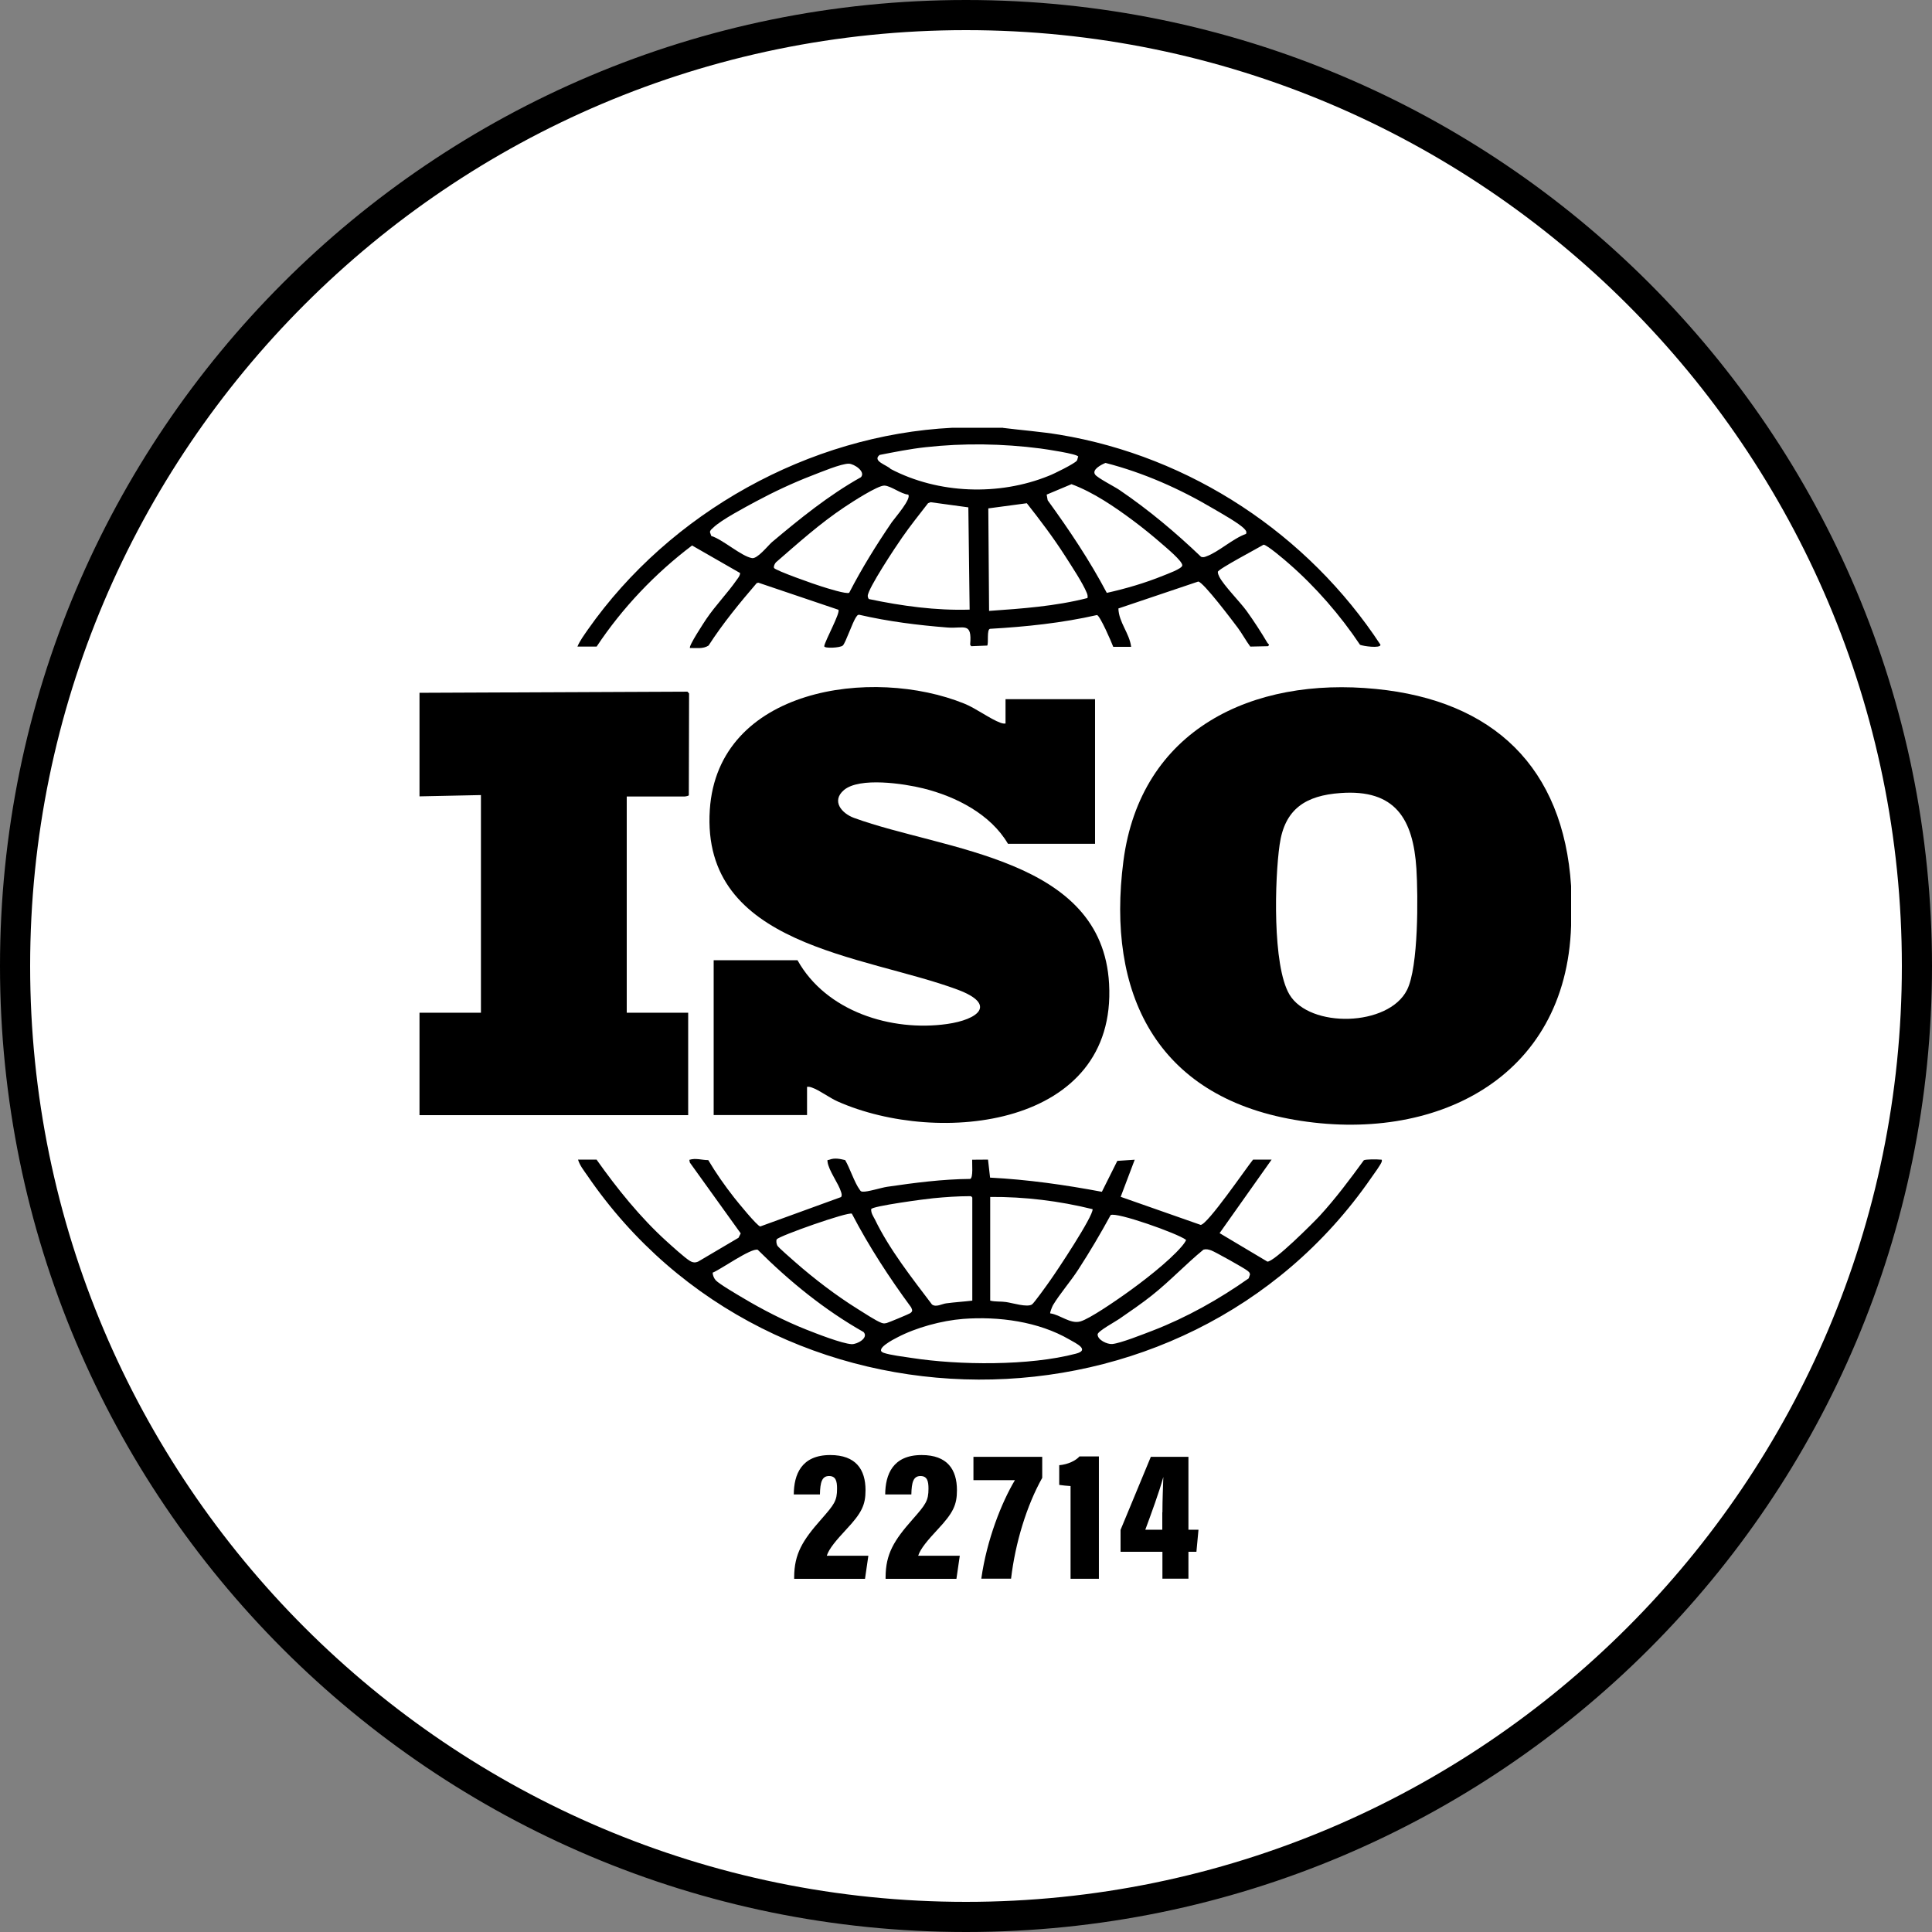 <svg xmlns="http://www.w3.org/2000/svg" fill="none" viewBox="0 0 150 150" height="150" width="150">
<rect x="0" y="0" width="150" height="150" fill="#808080" stroke="none"/>
<g clip-path="url(#clip0_1160_2074)">
<path fill="white" d="M75.002 148.832C115.777 148.832 148.832 115.777 148.832 75.002C148.832 34.227 115.777 1.172 75.002 1.172C34.227 1.172 1.172 34.227 1.172 75.002C1.172 115.777 34.227 148.832 75.002 148.832Z"></path>
<path fill="black" d="M75 2.34C115.07 2.34 147.66 34.94 147.66 75C147.66 115.06 115.06 147.66 75 147.66C34.93 147.66 2.34 115.06 2.34 75C2.34 34.94 34.93 2.34 75 2.34ZM75 0C33.58 0 0 33.58 0 75C0 116.42 33.58 150 75 150C116.42 150 150 116.42 150 75C150 33.58 116.42 0 75 0Z"></path>
<path fill="black" d="M121.98 68.791V71.871C121.61 83.781 111.34 88.811 100.5 86.941C89.78 85.091 85.89 77.131 87.22 66.861C88.55 56.631 97.23 52.531 106.83 53.491C115.96 54.391 121.38 59.581 121.98 68.791ZM104.08 61.571C101.38 61.761 99.74 62.801 99.35 65.581C98.97 68.211 98.78 74.961 100.11 77.211C101.68 79.851 107.8 79.721 109.24 76.861C110.14 75.081 110.1 69.561 109.97 67.451C109.72 63.571 108.32 61.261 104.08 61.571Z"></path>
<path fill="black" d="M32.57 53.789L53.37 53.699L53.5 53.839L53.48 61.749C53.46 61.789 53.23 61.839 53.18 61.839H48.66V78.629H53.43V86.579H32.57V78.629H37.34V61.729L32.57 61.829V53.789Z"></path>
<path fill="black" d="M77.872 33.221C79.312 33.401 80.802 33.511 82.262 33.751C92.442 35.441 101.542 41.471 107.182 50.061C107.172 50.361 105.812 50.161 105.592 50.061C104.072 47.781 102.142 45.561 100.072 43.761C99.782 43.501 98.352 42.281 98.102 42.291C97.682 42.551 94.552 44.191 94.552 44.401C94.552 44.541 94.612 44.661 94.672 44.791C95.042 45.491 96.252 46.701 96.792 47.441C97.332 48.191 97.932 49.111 98.402 49.911C98.472 50.021 98.612 50.041 98.442 50.171L97.072 50.201C96.732 49.741 96.442 49.201 96.102 48.741C95.702 48.211 93.442 45.201 93.032 45.151L86.832 47.241C86.862 48.321 87.692 49.161 87.822 50.221H86.432C86.292 49.841 85.412 47.811 85.172 47.751C82.442 48.371 79.662 48.661 76.862 48.821C76.602 48.881 76.762 49.901 76.652 50.121L75.402 50.171L75.322 50.051C75.482 48.251 74.842 48.821 73.572 48.721C71.272 48.541 68.962 48.251 66.712 47.731C66.582 47.721 66.552 47.801 66.482 47.891C66.182 48.301 65.652 49.931 65.432 50.121C65.232 50.301 63.992 50.361 63.992 50.171C64.052 49.751 65.272 47.551 65.092 47.341L58.882 45.241L58.752 45.271C57.422 46.821 56.122 48.401 55.012 50.121C54.582 50.401 54.052 50.301 53.572 50.311C53.432 50.181 54.682 48.291 54.842 48.051C55.562 46.991 56.492 46.041 57.192 45.031C57.312 44.861 57.452 44.711 57.462 44.491L53.732 42.351C50.862 44.521 48.312 47.201 46.322 50.201H44.832C45.022 49.741 45.362 49.291 45.642 48.881C52.022 39.791 62.802 33.771 73.942 33.211H77.872V33.221ZM83.602 35.771C83.662 35.701 83.662 35.541 83.712 35.451C83.672 35.241 81.162 34.871 80.782 34.821C77.852 34.441 74.802 34.391 71.862 34.721C70.662 34.851 69.472 35.091 68.292 35.321C67.692 35.801 68.882 36.111 69.152 36.411C72.852 38.351 77.572 38.511 81.432 36.941C81.812 36.801 83.422 36.001 83.602 35.771ZM96.742 41.451C96.812 41.271 96.722 41.181 96.612 41.061C96.202 40.621 94.792 39.841 94.202 39.491C91.582 37.941 88.782 36.701 85.832 35.941C85.532 36.061 84.752 36.451 85.022 36.841C85.192 37.101 86.532 37.781 86.912 38.041C89.192 39.591 91.262 41.331 93.252 43.231C93.402 43.291 93.532 43.251 93.672 43.191C94.602 42.861 95.732 41.801 96.742 41.451ZM59.922 42.101C62.112 40.261 64.342 38.451 66.842 37.051C67.232 36.621 66.322 36.011 65.902 36.001C65.312 35.991 63.692 36.671 63.042 36.921C61.582 37.481 60.072 38.191 58.692 38.931C57.862 39.381 55.992 40.361 55.372 40.971C55.262 41.081 55.132 41.151 55.122 41.321L55.222 41.611C56.112 41.881 57.562 43.191 58.382 43.331C58.792 43.411 59.592 42.401 59.922 42.101ZM85.932 46.031C87.412 45.701 88.882 45.271 90.292 44.701C90.602 44.571 91.772 44.161 91.792 43.901C91.822 43.571 90.522 42.501 90.192 42.211C89.492 41.601 88.742 40.991 87.992 40.431C86.542 39.351 84.892 38.221 83.192 37.591L81.262 38.401L81.342 38.841C83.012 41.141 84.602 43.511 85.932 46.031ZM70.512 38.401C69.942 38.351 69.192 37.731 68.672 37.701C68.162 37.671 66.122 39.001 65.582 39.361C63.672 40.631 61.972 42.161 60.242 43.661C60.152 43.771 60.052 43.951 60.092 44.091C60.152 44.281 63.362 45.411 63.812 45.541C64.162 45.651 65.722 46.151 65.932 46.021C66.912 44.121 68.042 42.301 69.242 40.541C69.482 40.201 70.792 38.711 70.512 38.401ZM75.182 39.391L72.252 38.991L72.052 39.071C71.372 39.951 70.672 40.821 70.042 41.731C69.582 42.381 67.352 45.741 67.372 46.271C67.372 46.341 67.412 46.471 67.462 46.511C70.032 47.051 72.652 47.411 75.282 47.331L75.182 39.391ZM84.432 46.431C84.462 46.291 84.432 46.171 84.382 46.041C84.062 45.251 83.182 43.931 82.692 43.161C81.782 41.741 80.762 40.391 79.722 39.071L76.732 39.471L76.792 47.431C79.352 47.251 81.932 47.071 84.432 46.431Z"></path>
<path fill="black" d="M78.069 56.173V54.283H85.019V65.513H78.259C76.909 63.213 74.229 61.843 71.689 61.213C70.209 60.843 66.729 60.313 65.519 61.343C64.529 62.193 65.349 63.153 66.309 63.503C73.329 66.063 85.569 66.583 86.109 76.383C86.729 87.513 72.899 88.993 65.049 85.523C64.409 85.243 63.609 84.633 63.049 84.443C62.919 84.393 62.799 84.363 62.659 84.383V86.573H55.409V74.553H61.919C64.139 78.533 69.199 80.113 73.529 79.503C75.939 79.163 77.449 77.993 74.339 76.833C67.079 74.133 54.419 73.493 55.109 62.873C55.729 53.413 67.729 51.733 74.879 54.633C75.769 54.993 76.899 55.833 77.669 56.113C77.809 56.163 77.929 56.193 78.069 56.173Z"></path>
<path fill="black" d="M46.329 90.05C47.909 92.281 49.709 94.52 51.739 96.361C52.139 96.721 53.179 97.671 53.569 97.9C53.789 98.031 53.989 98.05 54.219 97.941L57.339 96.1L57.509 95.76L53.559 90.26L53.519 90.05C54.019 89.891 54.479 90.07 54.989 90.07C55.589 91.081 56.269 92.05 56.999 92.981C57.259 93.311 58.799 95.21 59.029 95.221L65.299 92.941C65.389 92.811 65.339 92.671 65.299 92.54C65.109 91.891 64.339 90.891 64.249 90.201C64.219 89.99 64.279 90.091 64.389 90.04C64.809 89.88 65.199 89.971 65.619 90.07C65.989 90.701 66.339 91.82 66.749 92.371C66.819 92.471 66.829 92.51 66.979 92.52C67.369 92.55 68.409 92.21 68.889 92.141C71.009 91.831 73.169 91.55 75.319 91.531C75.579 91.471 75.459 90.281 75.479 90.04L76.709 90.031L76.869 91.43C79.789 91.581 82.679 91.99 85.549 92.531L86.749 90.13L88.099 90.04L87.009 92.921L93.219 95.1C93.749 95.091 96.759 90.68 97.289 90.031H98.729L94.689 95.74L98.399 97.951C98.909 97.99 101.949 94.951 102.459 94.4C103.689 93.061 104.819 91.55 105.889 90.081C106.029 90.001 106.929 90.001 107.129 90.031C107.249 90.05 107.319 89.981 107.279 90.18C107.239 90.38 106.629 91.21 106.459 91.451C91.959 112.44 59.939 112.29 45.589 91.251C45.329 90.88 44.999 90.46 44.879 90.031H46.329V90.05ZM75.489 100.981V92.981C75.419 92.88 75.399 92.871 75.289 92.871C74.369 92.871 73.379 92.941 72.459 93.031C71.979 93.07 67.669 93.641 67.639 93.88C67.619 94.18 67.799 94.43 67.929 94.68C69.049 97.001 70.809 99.231 72.359 101.28C72.679 101.52 73.129 101.23 73.469 101.19C74.139 101.1 74.819 101.061 75.489 100.981ZM76.879 92.93V100.981C77.279 101.081 77.709 101.03 78.109 101.09C78.609 101.16 79.729 101.52 80.119 101.28C80.279 101.18 81.329 99.71 81.529 99.421C82.039 98.71 84.889 94.421 84.829 93.88C82.239 93.24 79.549 92.91 76.879 92.93ZM66.139 94.231C65.889 94.05 60.469 95.96 60.309 96.221C60.239 96.331 60.289 96.581 60.349 96.701C60.409 96.841 61.519 97.79 61.739 97.99C63.209 99.281 64.909 100.58 66.559 101.61C67.019 101.89 67.999 102.55 68.449 102.71C68.629 102.77 68.669 102.75 68.839 102.72C68.949 102.7 70.579 102.02 70.659 101.96C70.879 101.81 70.839 101.72 70.739 101.5C69.039 99.191 67.469 96.781 66.139 94.231ZM91.749 96.77C91.829 96.68 92.099 96.341 92.079 96.26C91.429 95.76 86.649 94.07 86.229 94.341C85.449 95.77 84.619 97.18 83.729 98.55C83.139 99.471 82.289 100.44 81.749 101.34C81.699 101.43 81.499 101.92 81.539 101.97C82.319 102.07 83.109 102.83 83.899 102.59C84.629 102.37 86.579 101.02 87.289 100.52C88.599 99.6 90.739 97.96 91.749 96.77ZM55.329 98.811C55.339 99.02 55.429 99.24 55.569 99.4C55.839 99.691 57.239 100.51 57.679 100.77C59.179 101.67 60.959 102.58 62.579 103.22C63.359 103.53 65.369 104.32 66.119 104.36C66.559 104.38 67.459 103.87 67.049 103.42C64.009 101.7 61.299 99.49 58.829 97.031C58.309 96.88 55.959 98.561 55.329 98.811ZM93.439 97.02C92.059 98.15 90.839 99.46 89.439 100.57C88.649 101.2 87.739 101.82 86.899 102.4C86.619 102.6 85.229 103.35 85.219 103.6C85.209 104.03 85.959 104.38 86.349 104.35C87.009 104.29 88.779 103.58 89.489 103.31C92.129 102.29 94.639 100.88 96.949 99.251L97.049 98.951C97.039 98.79 96.949 98.74 96.839 98.65C96.599 98.451 94.319 97.18 94.039 97.081C93.829 97.01 93.659 96.96 93.439 97.02ZM74.769 102.4C73.119 102.53 71.119 103.07 69.659 103.84C69.399 103.97 67.859 104.76 68.599 105.03C69.109 105.21 70.189 105.34 70.779 105.43C74.469 106 79.919 106.05 83.529 105.1C84.649 104.81 83.549 104.3 83.029 104C80.619 102.6 77.539 102.19 74.769 102.4Z"></path>
<path fill="black" d="M61.659 122.569V122.449C61.669 120.639 62.309 119.599 63.759 117.959C64.779 116.799 64.989 116.519 64.989 115.579C64.989 115.009 64.899 114.599 64.369 114.599C63.809 114.599 63.679 115.089 63.659 116.029H61.629C61.639 114.489 62.209 112.969 64.459 112.969C66.459 112.969 67.199 114.099 67.199 115.699C67.199 116.839 66.909 117.459 65.709 118.739C64.929 119.579 64.369 120.229 64.189 120.789H67.419L67.159 122.579H61.659V122.569Z"></path>
<path fill="black" d="M68.757 122.569V122.449C68.767 120.639 69.407 119.599 70.857 117.959C71.877 116.799 72.087 116.519 72.087 115.579C72.087 115.009 71.997 114.599 71.467 114.599C70.907 114.599 70.777 115.089 70.757 116.029H68.727C68.737 114.489 69.307 112.969 71.557 112.969C73.557 112.969 74.297 114.099 74.297 115.699C74.297 116.839 74.007 117.459 72.807 118.739C72.027 119.579 71.467 120.229 71.287 120.789H74.517L74.257 122.579H68.757V122.569Z"></path>
<path fill="black" d="M80.918 113.109V114.739C79.708 116.899 78.828 119.779 78.498 122.569H76.188C76.608 119.549 77.778 116.619 78.798 114.919H75.578V113.109H80.918Z"></path>
<path fill="black" d="M83.118 122.568V115.378C82.868 115.368 82.458 115.318 82.238 115.288V113.758C82.928 113.698 83.528 113.398 83.808 113.078H85.318V122.578H83.118V122.568Z"></path>
<path fill="black" d="M90.25 122.569V120.479H87V118.779L89.35 113.109H92.27V118.769H93.05L92.89 120.479H92.27V122.569H90.25ZM90.25 117.419C90.25 116.399 90.3 115.409 90.32 114.669C90.05 115.699 89.34 117.639 88.92 118.769H90.24V117.419H90.25Z"></path>
</g>
<defs>
<clipPath id="clip0_1160_2074">
<rect fill="white" height="150" width="150"></rect>
</clipPath>
</defs>
</svg>
